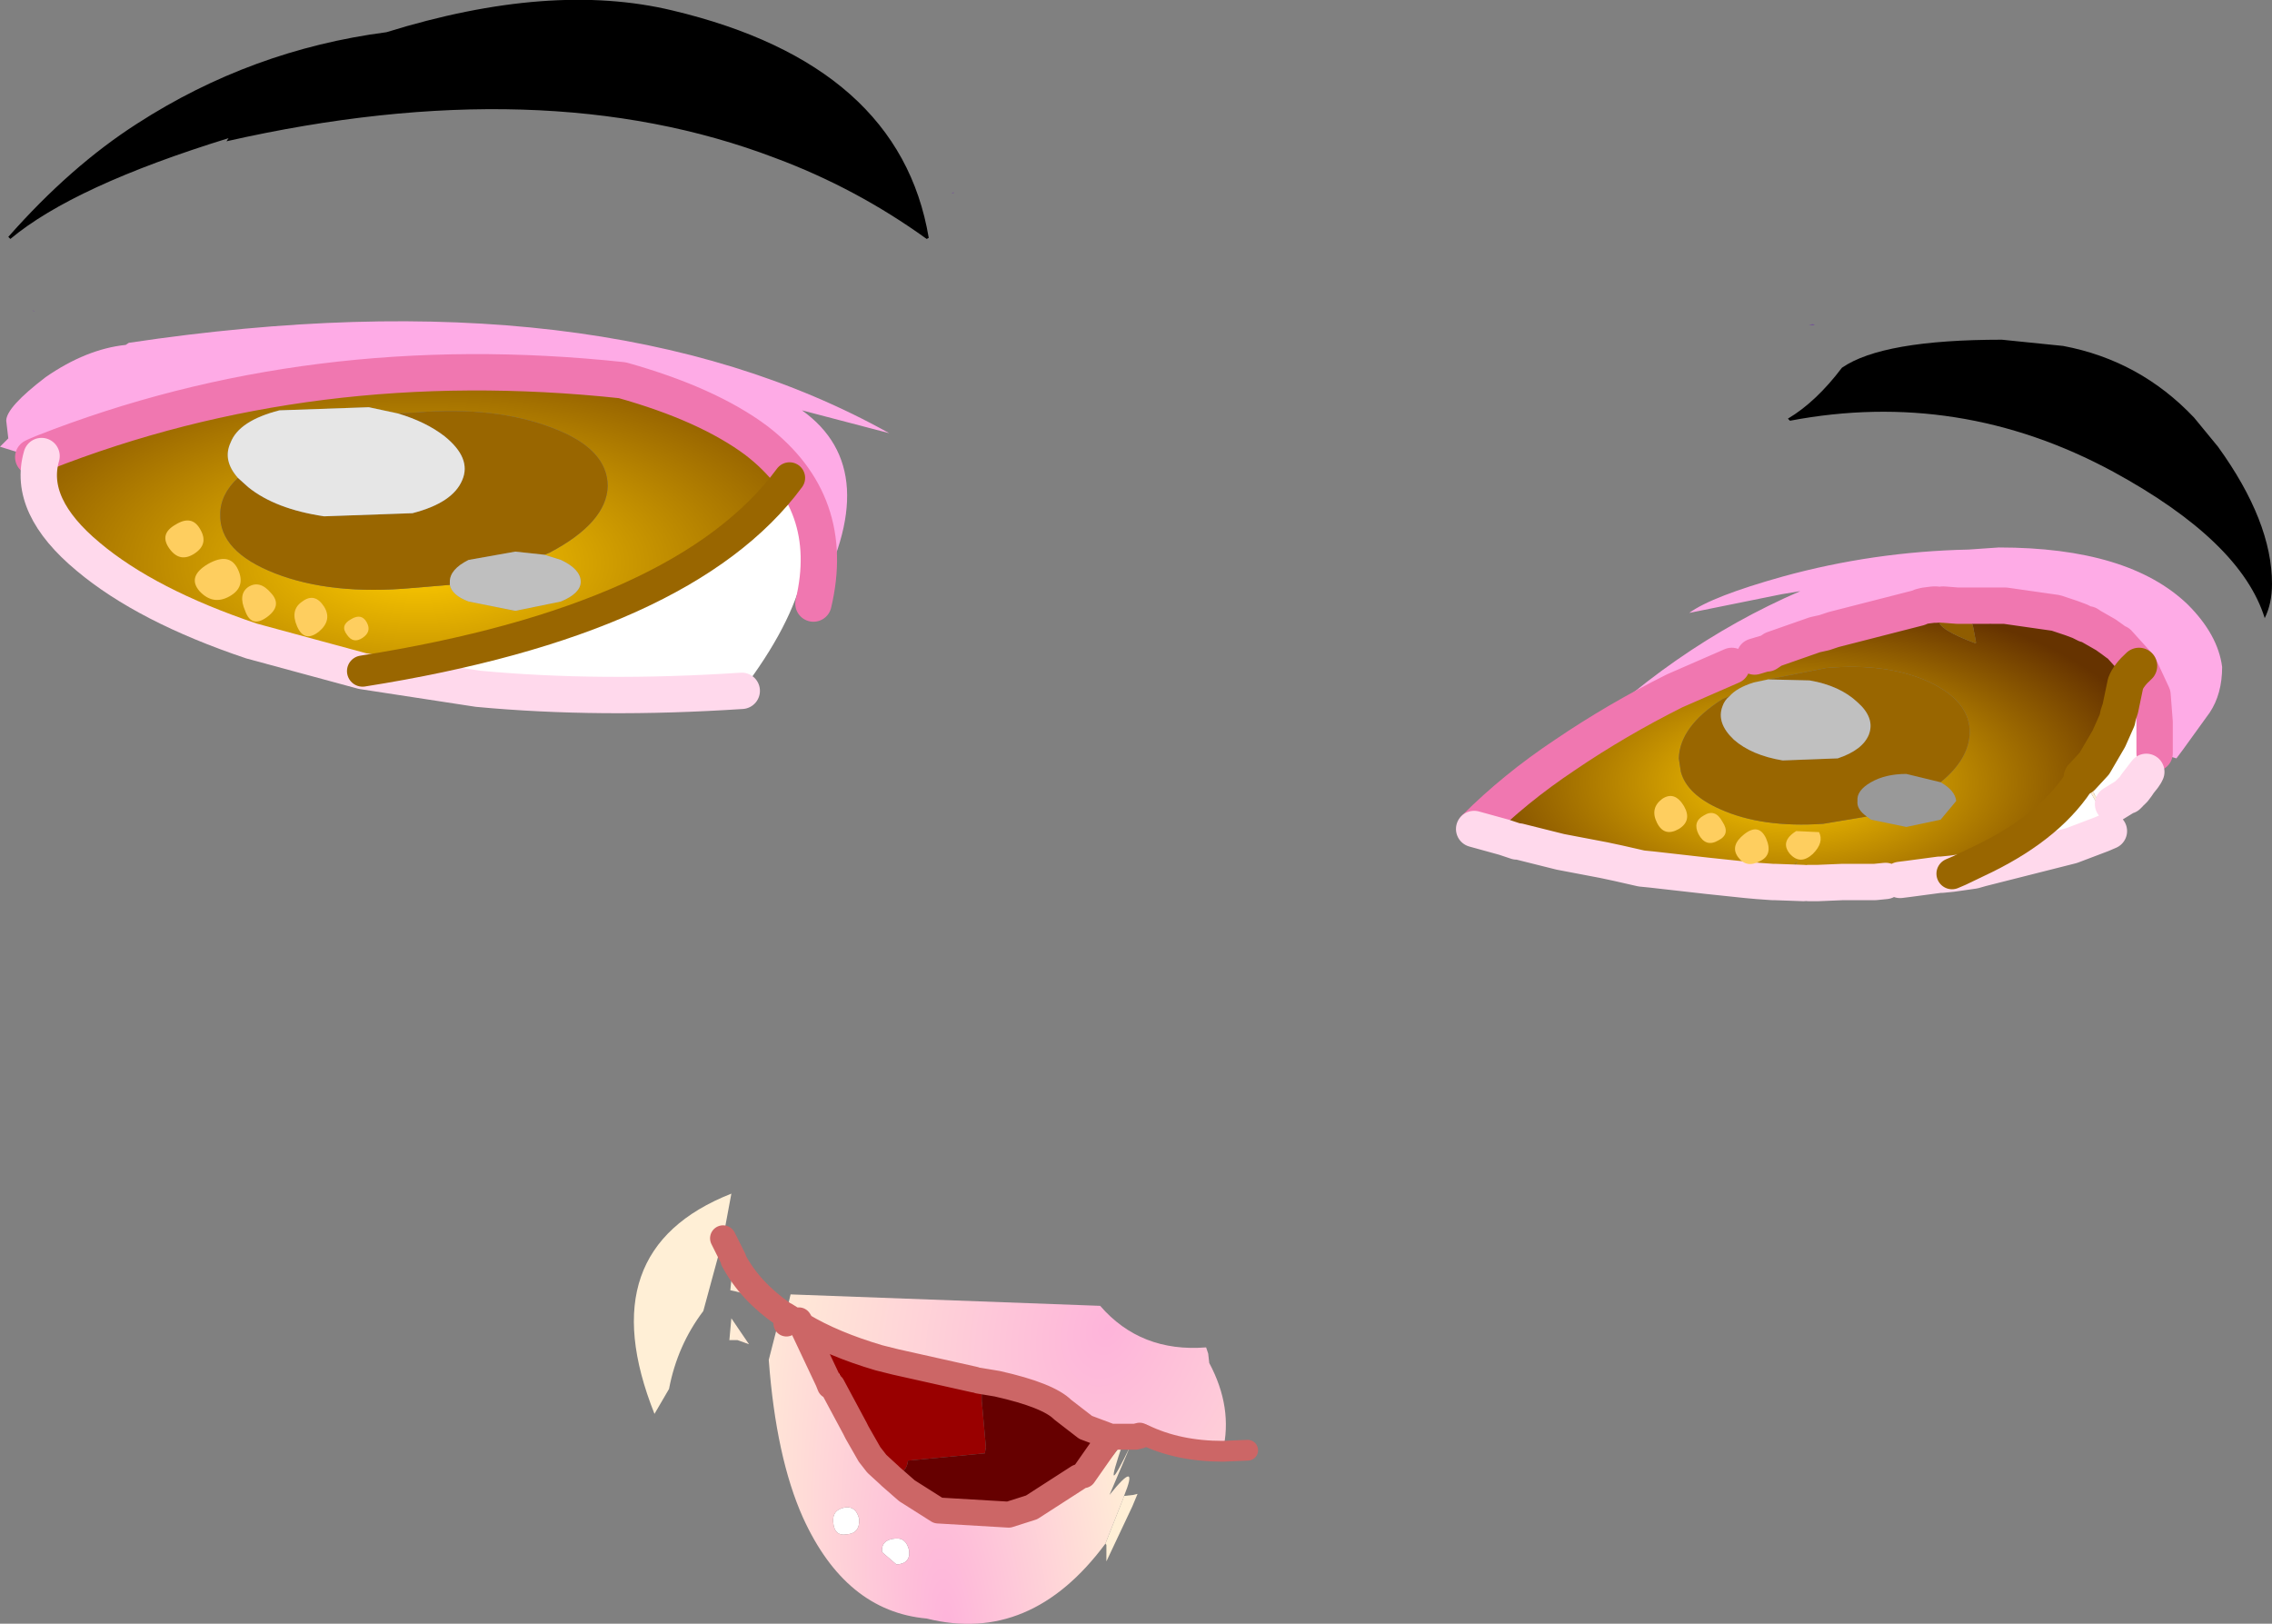 <?xml version="1.0" encoding="UTF-8" standalone="no"?>
<svg xmlns:xlink="http://www.w3.org/1999/xlink" height="78.15px" width="109.35px" xmlns="http://www.w3.org/2000/svg">
  <rect width="100%" height="100%" fill="#808080" stroke="none"/>
  <g transform="matrix(1.0, 0.0, 0.0, 1.0, -46.0, -54.75)">
    <path d="M80.8 114.35 L79.85 117.85 Q78.6 119.5 78.2 121.6 L77.5 122.8 Q74.35 114.9 81.2 112.2 L80.8 114.35" fill="url(#gradient0)" fill-rule="evenodd" stroke="none"/>
    <path d="M83.85 117.9 L84.05 117.05 98.95 117.6 Q100.9 119.85 104.05 119.6 L104.15 119.9 104.2 120.35 Q105.35 122.5 104.85 124.6 102.7 124.6 101.05 123.8 L100.85 123.85 100.65 123.9 99.5 123.9 99.45 123.9 98.25 123.45 97.15 122.6 Q96.45 121.9 94.0 121.35 L93.1 121.2 92.9 121.05 92.9 121.15 89.1 120.3 88.3 120.1 Q86.1 119.45 84.6 118.55 L84.45 118.3 Q84.1 117.8 83.85 117.9" fill="url(#gradient1)" fill-rule="evenodd" stroke="none"/>
    <path d="M81.3 115.4 Q82.1 116.9 83.7 118.0 L83.8 118.05 83.85 118.45 83.5 118.25 83.0 117.5 Q82.15 117.05 81.15 116.85 L81.3 115.4 M99.5 123.9 L100.65 123.9 100.85 123.85 100.6 124.45 100.4 124.35 100.1 124.15 99.5 123.95 99.5 123.9" fill="url(#gradient2)" fill-rule="evenodd" stroke="none"/>
    <path d="M87.85 124.75 L87.25 123.7 87.2 123.6 87.15 123.5 86.85 122.6 86.4 120.85 86.25 121.35 86.05 121.45 85.95 121.45 85.85 121.2 84.6 118.55 Q86.1 119.45 88.3 120.1 L89.1 120.3 92.9 121.15 92.9 121.05 93.1 121.2 93.25 121.5 93.25 122.15 93.45 124.4 93.4 124.7 89.7 125.05 Q89.65 125.6 89.1 125.75 L88.85 125.75 88.8 125.75 88.2 125.2 87.85 124.75" fill="#990000" fill-rule="evenodd" stroke="none"/>
    <path d="M98.1 125.75 L98.1 125.7 97.9 125.85 95.65 127.3 94.55 127.65 91.15 127.45 89.65 126.5 88.85 125.8 88.85 125.75 89.1 125.75 Q89.65 125.6 89.7 125.05 L93.4 124.7 93.45 124.4 93.25 122.15 93.25 121.5 93.1 121.2 94.0 121.35 Q96.45 121.9 97.15 122.6 L98.25 123.45 99.45 123.9 98.85 124.75 98.15 125.75 98.1 125.75" fill="#660000" fill-rule="evenodd" stroke="none"/>
    <path d="M86.75 128.6 Q86.15 128.7 86.1 128.0 86.05 127.4 86.7 127.3 87.2 127.25 87.35 127.85 87.4 128.55 86.75 128.6 M89.75 129.35 Q89.85 130.0 89.15 130.05 L88.45 129.45 Q88.4 128.85 89.1 128.8 89.6 128.75 89.75 129.35" fill="#ffffff" fill-rule="evenodd" stroke="none"/>
    <path d="M99.2 129.05 L100.05 126.9 100.1 126.75 100.55 126.7 100.75 126.65 100.5 127.25 99.25 129.9 99.25 129.1 99.2 129.05 M81.1 119.25 L81.1 119.3 81.2 118.2 82.05 119.45 81.5 119.25 81.1 119.25" fill="url(#gradient3)" fill-rule="evenodd" stroke="none"/>
    <path d="M83.8 118.05 L83.85 117.9 Q84.1 117.8 84.45 118.3 L84.6 118.55 83.8 118.05 84.6 118.55 85.85 121.2 85.95 121.45 86.05 121.45 86.25 121.35 86.4 120.85 86.85 122.6 87.15 123.5 87.2 123.6 87.25 123.7 87.85 124.75 88.0 125.0 89.45 126.85 90.95 128.0 94.85 127.8 96.3 127.05 97.9 125.85 98.1 125.7 98.1 125.75 Q98.0 126.8 100.05 124.2 99.0 127.25 100.4 124.35 L99.4 126.7 Q100.85 124.9 100.1 126.75 L100.05 126.9 99.2 129.05 Q95.6 133.9 90.6 132.65 86.7 132.3 84.65 127.8 83.35 124.9 83.0 120.2 L83.5 118.25 83.85 118.45 83.8 118.05 M86.05 121.45 L87.15 123.5 86.05 121.45 M89.75 129.35 Q89.6 128.75 89.1 128.8 88.4 128.85 88.45 129.45 L89.15 130.05 Q89.85 130.0 89.75 129.35 M86.75 128.6 Q87.4 128.55 87.35 127.85 87.2 127.25 86.7 127.3 86.05 127.4 86.1 128.0 86.15 128.7 86.75 128.6" fill="url(#gradient4)" fill-rule="evenodd" stroke="none"/>
    <path d="M80.8 114.35 L81.3 115.35 81.3 115.4 Q82.1 116.9 83.7 118.0 L83.8 118.05 83.85 118.45 M84.6 118.55 L84.45 118.3 M84.6 118.55 L83.8 118.05 M87.85 124.75 L87.25 123.7 87.2 123.6 87.15 123.5 86.05 121.45 M85.95 121.45 L85.85 121.2 84.6 118.55 Q86.1 119.45 88.3 120.1 L89.1 120.3 92.9 121.15 M93.1 121.2 L94.0 121.35 Q96.45 121.9 97.15 122.6 L98.25 123.45 99.45 123.9 99.5 123.9 100.65 123.9 100.85 123.85 M88.85 125.8 L89.65 126.5 91.15 127.45 94.55 127.65 95.65 127.3 97.9 125.85 M99.45 123.9 L98.85 124.75 98.15 125.75 98.1 125.75 M99.5 123.9 L99.5 123.95 M88.8 125.75 L88.85 125.8 M88.8 125.75 L88.2 125.2 87.85 124.75" fill="none" stroke="#cc6666" stroke-linecap="round" stroke-linejoin="round" stroke-width="1.25"/>
    <path d="M104.85 124.6 L106.05 124.55 M101.05 123.8 Q102.7 124.6 104.85 124.6" fill="none" stroke="#cc6666" stroke-linecap="round" stroke-linejoin="round" stroke-width="1.0"/>
    <path d="M91.9 64.0 L91.9 64.05 91.8 64.05 91.9 64.0 M133.25 70.35 L133.35 70.4 133.05 70.4 133.25 70.35 M47.7 69.75 L47.55 69.7 47.6 69.7 47.7 69.75" fill="#724c99" fill-rule="evenodd" stroke="none"/>
    <path d="M47.6 76.75 L46.0 76.25 46.4 75.85 46.3 75.0 Q46.3 74.35 48.2 72.9 50.15 71.55 52.05 71.35 L52.2 71.25 Q74.9 67.85 88.8 75.6 L84.6 74.5 Q88.65 77.4 85.15 83.8 86.3 78.95 82.4 75.95 80.05 74.2 75.95 73.05 61.0 71.45 48.05 76.55 L48.0 76.7 47.95 76.7 47.7 76.7 47.6 76.75 M126.6 88.0 Q123.8 89.4 121.3 91.1 126.4 85.9 132.65 83.2 L131.75 83.35 127.3 84.25 Q128.4 83.45 131.8 82.5 136.15 81.3 140.75 81.2 L142.2 81.1 Q148.45 81.1 151.3 83.85 152.75 85.3 152.95 86.85 152.95 88.15 152.35 89.05 L151.05 90.85 150.75 91.25 150.4 91.15 150.1 89.15 Q150.1 88.0 148.45 86.15 146.25 83.65 142.95 83.65 L141.9 83.9 141.85 83.9 141.75 83.9 141.7 83.9 140.9 83.9 140.2 83.9 139.55 83.85 139.5 83.85 139.55 83.95 139.8 84.2 139.65 84.2 139.2 83.85 139.2 83.8 139.05 83.85 138.65 83.9 138.45 83.95 138.35 84.0 134.25 85.05 133.8 85.2 133.35 85.3 131.35 86.0 131.05 86.2 131.0 86.2 130.95 86.2 130.45 86.35 130.1 86.5 129.95 86.55 129.8 86.6 129.35 86.8 126.6 88.0 M47.7 76.7 L48.05 76.55 47.7 76.7" fill="#feabe6" fill-rule="evenodd" stroke="none"/>
    <path d="M82.4 75.95 Q83.4 76.8 84.0 77.75 78.95 84.6 63.45 87.05 L58.1 85.6 Q53.05 83.9 50.25 81.55 47.3 79.1 48.0 76.7 L48.05 76.55 Q61.0 71.45 75.95 73.05 80.05 74.2 82.4 75.95 M65.15 74.65 L63.75 74.35 59.45 74.5 Q57.5 75.0 57.1 76.05 56.7 76.9 57.45 77.75 56.6 78.55 56.6 79.5 56.55 81.3 59.25 82.35 61.95 83.4 65.85 83.05 L67.65 82.9 Q67.75 83.4 68.55 83.7 L70.8 84.15 73.0 83.7 Q73.95 83.3 73.95 82.75 73.95 82.15 73.0 81.7 L72.2 81.45 72.45 81.35 Q75.2 79.9 75.25 78.15 75.25 76.35 72.6 75.35 69.9 74.3 66.05 74.6 L65.15 74.65" fill="url(#gradient5)" fill-rule="evenodd" stroke="none"/>
    <path d="M84.0 77.75 Q86.5 81.7 81.7 88.0 74.85 88.45 69.0 87.9 L63.45 87.05 Q78.95 84.6 84.0 77.75 M139.95 96.8 L140.3 96.65 141.55 96.05 Q144.8 94.45 146.2 92.15 L146.8 91.5 147.5 90.3 147.9 89.4 147.95 89.15 148.05 88.85 148.3 87.65 Q148.45 87.25 148.95 86.8 L149.6 88.2 149.7 89.5 149.7 91.0 150.15 91.05 149.25 92.0 149.3 91.9 148.8 92.55 149.3 91.9 149.25 92.0 148.8 92.55 148.6 92.8 148.6 92.85 148.5 92.95 148.4 93.05 147.45 94.4 147.6 94.7 147.5 94.75 147.15 94.9 145.7 95.45 141.35 96.55 141.0 96.65 139.95 96.8 M147.6 92.8 L147.8 92.6 147.95 92.5 148.1 92.3 148.2 92.15 148.4 91.9 148.55 91.65 Q148.1 92.0 147.95 92.5 147.7 92.55 147.6 92.8 M148.5 92.95 L148.55 92.85 148.6 92.85 148.55 92.85 148.5 92.95 M146.2 92.15 L147.2 93.9 147.35 93.8 146.95 93.2 146.8 93.0 146.8 92.95 146.2 92.15 M148.35 93.05 L147.7 93.45 148.35 93.05 148.55 92.85 148.35 93.05 148.4 93.05 148.35 93.05" fill="#ffffff" fill-rule="evenodd" stroke="none"/>
    <path d="M119.25 92.75 Q121.5 90.9 124.05 89.45 L124.3 89.6 120.9 91.65 Q119.9 92.2 119.25 92.75 M117.0 94.6 L117.8 93.9 117.75 94.0 118.25 94.85 118.4 95.05 116.95 94.65 117.0 94.6 M120.3 95.55 L120.8 95.25 121.25 95.45 Q121.05 95.55 121.1 95.75 L120.3 95.55 M123.2 96.15 L123.45 96.1 123.9 96.3 123.2 96.15 M125.0 96.55 L125.7 96.3 125.5 96.6 125.0 96.55 M128.15 96.9 L128.95 96.4 129.25 96.5 Q129.15 96.6 129.4 96.8 L130.05 97.1 128.15 96.9 M130.6 97.15 Q131.7 97.1 132.5 96.2 132.15 96.9 132.85 97.05 L132.8 97.25 131.4 97.2 131.3 97.2 130.6 97.15 M136.25 97.2 L137.05 96.6 Q136.75 96.8 136.75 97.15 L136.25 97.2 M138.35 84.0 L135.6 84.8 131.05 86.2 131.35 86.0 133.35 85.3 133.8 85.2 134.25 85.05 138.35 84.0 M130.95 86.2 L130.8 86.25 130.45 86.35 130.95 86.2" fill="url(#gradient6)" fill-rule="evenodd" stroke="none"/>
    <path d="M117.8 93.9 Q118.45 93.3 119.15 92.8 L119.25 92.75 Q119.9 92.2 120.9 91.65 L124.3 89.6 124.05 89.45 126.6 88.0 129.35 86.8 129.8 86.6 129.95 86.55 130.1 86.5 130.45 86.35 130.8 86.25 130.95 86.2 131.0 86.2 131.05 86.2 135.6 84.8 138.35 84.0 138.45 83.95 138.65 83.9 139.05 83.85 139.2 83.8 139.2 83.85 139.65 84.2 139.8 84.35 Q139.3 84.4 139.3 84.6 139.3 85.05 141.05 85.7 L141.1 85.7 141.1 85.65 140.95 84.85 Q140.75 84.35 139.95 84.35 L139.8 84.2 139.55 83.95 139.5 83.85 139.55 83.85 140.2 83.9 140.9 83.9 141.25 84.15 142.5 83.9 144.95 84.25 145.7 84.5 145.6 84.5 146.1 84.65 146.4 84.8 146.1 84.65 146.15 84.65 146.4 84.8 146.5 84.8 146.65 84.9 147.35 85.3 147.3 85.55 147.9 85.7 147.95 85.7 148.9 86.75 148.95 86.8 Q148.45 87.25 148.3 87.65 L148.05 88.85 147.95 89.15 147.7 89.3 147.65 89.3 147.9 89.4 147.5 90.3 146.8 91.5 146.2 92.15 Q144.8 94.45 141.55 96.05 L140.3 96.65 139.95 96.8 139.45 96.85 139.35 96.85 137.85 97.05 137.45 97.1 137.0 97.15 136.75 97.15 Q136.75 96.8 137.05 96.6 L136.25 97.2 134.7 97.2 133.5 97.25 133.05 97.25 132.8 97.25 132.85 97.05 Q132.15 96.9 132.5 96.2 131.7 97.1 130.6 97.15 L130.05 97.1 129.4 96.8 Q129.15 96.6 129.25 96.5 L128.95 96.4 128.15 96.9 125.5 96.6 125.7 96.3 125.0 96.55 123.9 96.3 123.45 96.1 123.2 96.15 121.1 95.75 Q121.05 95.55 121.25 95.45 L120.8 95.25 120.3 95.55 119.1 95.25 119.0 95.25 118.4 95.05 118.25 94.85 117.75 94.0 117.8 93.9 M139.05 83.85 L139.2 83.85 139.05 83.85 M129.25 88.25 L128.9 88.4 Q126.85 89.7 126.8 91.25 L126.9 91.9 Q127.2 93.0 128.8 93.7 130.8 94.6 133.75 94.4 L135.85 94.05 136.05 94.2 137.75 94.55 139.4 94.2 140.15 93.3 Q140.1 92.8 139.4 92.4 140.75 91.3 140.8 90.05 140.85 88.5 138.8 87.55 136.8 86.65 133.9 86.9 L131.1 87.45 130.4 87.6 Q129.6 87.85 129.25 88.25" fill="url(#gradient7)" fill-rule="evenodd" stroke="none"/>
    <path d="M119.25 92.75 L119.15 92.8 Q118.45 93.3 117.8 93.9 L117.0 94.6 Q118.9 92.7 121.3 91.1 123.8 89.4 126.6 88.0 L124.05 89.45 Q121.5 90.9 119.25 92.75 M148.95 86.8 L148.9 86.75 147.95 85.7 147.9 85.7 147.7 85.55 147.35 85.3 146.65 84.9 146.5 84.8 146.4 84.8 146.15 84.65 146.1 84.65 145.7 84.5 144.95 84.25 142.5 83.9 141.9 83.9 142.95 83.65 Q146.25 83.65 148.45 86.15 150.1 88.0 150.1 89.15 L150.4 91.15 150.15 91.05 149.7 91.0 149.7 89.5 149.6 88.2 148.95 86.8 M139.8 84.2 L139.95 84.35 139.8 84.35 139.65 84.2 139.8 84.2 M131.4 97.2 L132.8 97.25 132.35 97.25 131.65 97.25 131.4 97.2 M146.2 92.15 L146.8 92.95 146.8 93.0 146.95 93.2 147.35 93.8 147.2 93.9 146.2 92.15" fill="#ffefd6" fill-rule="evenodd" stroke="none"/>
    <path d="M147.9 89.4 L147.65 89.3 147.7 89.3 147.95 89.15 147.9 89.4 M147.9 85.7 L147.3 85.55 147.35 85.3 147.7 85.55 147.9 85.7 M146.1 84.65 L145.6 84.5 145.7 84.5 146.1 84.65 M142.5 83.9 L141.25 84.15 140.9 83.9 141.7 83.9 141.75 83.9 141.85 83.9 141.9 83.9 142.5 83.9" fill="url(#gradient8)" fill-rule="evenodd" stroke="none"/>
    <path d="M139.95 84.35 Q140.75 84.35 140.95 84.85 L141.1 85.65 141.1 85.7 141.05 85.7 Q139.3 85.05 139.3 84.6 139.3 84.4 139.8 84.35 L139.95 84.35" fill="#905d00" fill-rule="evenodd" stroke="none"/>
    <path d="M135.85 94.05 L133.75 94.4 Q130.8 94.6 128.8 93.7 127.2 93.0 126.9 91.9 L126.8 91.25 Q126.85 89.7 128.9 88.4 L129.25 88.25 Q129.0 88.45 128.9 88.75 128.6 89.55 129.45 90.35 130.3 91.1 131.8 91.35 L134.45 91.25 Q135.65 90.85 135.95 90.1 136.25 89.3 135.4 88.55 134.55 87.75 133.1 87.5 L131.1 87.45 133.9 86.9 Q136.8 86.65 138.8 87.55 140.85 88.5 140.8 90.05 140.75 91.3 139.4 92.4 L137.75 92.0 Q136.75 92.0 136.05 92.4 135.35 92.8 135.4 93.3 135.35 93.7 135.85 94.05 M65.15 74.65 L66.05 74.6 Q69.9 74.3 72.6 75.35 75.25 76.35 75.25 78.15 75.2 79.9 72.45 81.35 L72.2 81.45 70.8 81.3 68.55 81.7 Q67.65 82.15 67.65 82.75 L67.65 82.9 65.85 83.05 Q61.95 83.4 59.25 82.35 56.55 81.3 56.6 79.5 56.6 78.55 57.45 77.75 L57.95 78.2 Q59.25 79.25 61.6 79.6 L65.85 79.45 Q67.8 78.95 68.25 77.85 68.7 76.8 67.4 75.75 66.5 75.05 65.15 74.65" fill="#996600" fill-rule="evenodd" stroke="none"/>
    <path d="M131.1 87.45 L133.1 87.5 Q134.55 87.75 135.4 88.55 136.25 89.3 135.95 90.1 135.65 90.85 134.45 91.25 L131.8 91.35 Q130.3 91.1 129.45 90.35 128.6 89.55 128.9 88.75 129.0 88.45 129.25 88.25 129.6 87.85 130.4 87.6 L131.1 87.45" fill="#ffffff" fill-opacity="0.502" fill-rule="evenodd" stroke="none"/>
    <path d="M135.85 94.05 Q135.35 93.7 135.4 93.3 135.35 92.8 136.05 92.4 136.75 92.0 137.75 92.0 L139.4 92.4 Q140.1 92.8 140.15 93.3 L139.4 94.2 137.75 94.55 136.05 94.2 135.85 94.05" fill="#ffffff" fill-opacity="0.2" fill-rule="evenodd" stroke="none"/>
    <path d="M149.25 92.0 L149.15 92.15 148.95 92.4 148.85 92.55 148.7 92.75 148.6 92.85 148.6 92.8 148.8 92.55 149.25 92.0 M148.6 92.8 L148.7 92.75 148.8 92.55 148.7 92.75 148.6 92.8" fill="url(#gradient9)" fill-rule="evenodd" stroke="none"/>
    <path d="M57.45 77.75 Q56.7 76.9 57.1 76.05 57.5 75.0 59.45 74.5 L63.75 74.35 65.15 74.65 Q66.5 75.05 67.4 75.75 68.7 76.8 68.25 77.85 67.8 78.95 65.85 79.45 L61.6 79.6 Q59.25 79.25 57.95 78.2 L57.45 77.75" fill="#ffffff" fill-opacity="0.8" fill-rule="evenodd" stroke="none"/>
    <path d="M72.2 81.45 L73.0 81.7 Q73.95 82.15 73.95 82.75 73.95 83.3 73.0 83.7 L70.8 84.15 68.55 83.7 Q67.75 83.4 67.65 82.9 L67.65 82.75 Q67.65 82.15 68.55 81.7 L70.8 81.3 72.2 81.45" fill="#ffffff" fill-opacity="0.498" fill-rule="evenodd" stroke="none"/>
    <path d="M85.15 83.8 Q86.3 78.95 82.4 75.95 80.05 74.2 75.95 73.05 61.0 71.45 48.05 76.55 L47.7 76.7 47.6 76.75 M126.6 88.0 Q123.8 89.4 121.3 91.1 118.9 92.7 117.0 94.6 M148.95 86.8 L148.9 86.75 147.95 85.7 147.9 85.7 147.7 85.55 147.35 85.3 146.65 84.9 146.5 84.8 146.4 84.8 146.1 84.65 145.7 84.5 144.95 84.25 142.5 83.9 141.9 83.9 141.85 83.9 M140.9 83.9 L140.2 83.9 139.55 83.85 139.5 83.85 M139.2 83.85 L139.05 83.85 138.65 83.9 138.45 83.95 138.35 84.0 134.25 85.05 133.8 85.2 133.35 85.3 131.35 86.0 131.05 86.2 131.0 86.2 130.95 86.2 130.45 86.35 M129.35 86.8 L126.6 88.0 M141.75 83.9 L141.7 83.9 140.9 83.9 M148.95 86.8 L149.6 88.2 149.7 89.5 149.7 91.0" fill="none" stroke="#f077b0" stroke-linecap="round" stroke-linejoin="round" stroke-width="1.75"/>
    <path d="M81.7 88.0 Q74.85 88.45 69.0 87.9 L63.45 87.05 58.1 85.6 Q53.05 83.9 50.25 81.55 47.3 79.1 48.0 76.7 M118.4 95.05 L119.0 95.25 119.1 95.25 120.3 95.55 121.1 95.75 123.2 96.15 123.9 96.3 125.0 96.55 125.5 96.6 128.15 96.9 130.05 97.1 130.6 97.15 131.3 97.2 131.4 97.2 132.8 97.25 M133.05 97.25 L133.5 97.25 134.7 97.2 136.25 97.2 136.75 97.15 M137.45 97.1 L137.85 97.05 139.35 96.85 M139.45 96.85 L139.95 96.8 141.0 96.65 141.35 96.55 145.7 95.45 147.15 94.9 147.5 94.75 M118.4 95.05 L116.95 94.65 M149.25 92.0 L149.15 92.15 148.95 92.4 148.85 92.55 148.7 92.75 148.6 92.85 148.55 92.85 148.5 92.95 148.4 93.05 148.35 93.05 148.55 92.85 M148.8 92.55 L149.3 91.9 149.25 92.0 M148.8 92.55 L148.7 92.75 148.6 92.8 148.6 92.85 M147.7 93.45 L148.35 93.05" fill="none" stroke="#ffd9ec" stroke-linecap="round" stroke-linejoin="round" stroke-width="1.75"/>
    <path d="M139.95 96.8 L140.3 96.65 141.55 96.05 Q144.8 94.45 146.2 92.15 M84.0 77.75 Q78.95 84.6 63.45 87.05" fill="none" stroke="#996600" stroke-linecap="round" stroke-linejoin="round" stroke-width="1.5"/>
    <path d="M146.2 92.15 L146.8 91.5 147.5 90.3 147.9 89.4 147.95 89.15 148.05 88.85 148.3 87.65 Q148.45 87.25 148.95 86.8" fill="none" stroke="#996600" stroke-linecap="round" stroke-linejoin="round" stroke-width="1.75"/>
    <path d="M126.0 93.2 Q126.6 92.8 127.05 93.55 127.45 94.25 126.8 94.65 126.1 95.05 125.75 94.35 125.4 93.65 126.0 93.2 M131.0 95.1 Q131.35 95.9 130.7 96.2 130.05 96.55 129.65 96.0 129.25 95.45 129.95 94.9 130.65 94.35 131.0 95.1 M127.75 94.9 Q127.45 94.3 128.0 94.0 128.55 93.65 128.9 94.3 129.3 94.9 128.7 95.2 128.1 95.55 127.75 94.9 M132.15 95.85 Q131.65 95.25 132.45 94.75 L133.55 94.8 Q133.8 95.3 133.25 95.85 132.65 96.4 132.15 95.85 M55.65 80.25 Q56.05 80.95 55.35 81.4 54.65 81.85 54.15 81.15 53.65 80.45 54.45 80.0 55.25 79.5 55.65 80.25 M57.45 82.15 Q57.85 83.0 57.05 83.45 56.25 83.9 55.6 83.2 55.0 82.5 56.0 81.9 57.05 81.3 57.45 82.15 M57.8 84.15 Q57.45 83.35 57.95 83.0 58.5 82.65 59.05 83.3 59.6 83.9 58.85 84.45 58.1 85.0 57.8 84.15 M60.55 83.7 Q61.15 83.25 61.6 83.95 62.0 84.6 61.35 85.15 60.65 85.7 60.3 84.9 59.95 84.1 60.55 83.7 M63.45 85.45 Q63.0 85.75 62.7 85.3 62.35 84.85 62.9 84.55 63.4 84.25 63.65 84.7 63.9 85.15 63.45 85.45" fill="#fece5f" fill-rule="evenodd" stroke="none"/>
    <path d="M90.6 66.25 Q87.2 63.8 83.3 62.35 72.15 58.1 56.9 61.55 L57.0 61.4 Q49.55 63.7 46.5 66.25 L46.4 66.15 Q49.4 62.75 52.6 60.7 58.1 57.15 64.6 56.3 72.5 53.85 78.35 55.25 89.3 57.85 90.7 66.2 L90.6 66.25 M145.3 71.4 Q149.0 72.1 151.6 74.85 L152.75 76.25 Q155.35 79.85 155.35 82.85 155.35 83.8 155.0 84.5 153.85 80.8 147.7 77.45 140.3 73.45 132.15 75.0 L132.05 74.9 Q133.4 74.1 134.65 72.45 136.6 71.1 142.35 71.1 L145.3 71.4" fill="#000000" fill-rule="evenodd" stroke="none"/>
  </g>
  <defs>
    <radialGradient cx="0" cy="0" gradientTransform="matrix(-0.026, -0.015, -0.01, 0.018, 51.65, 92.1)" gradientUnits="userSpaceOnUse" id="gradient0" r="819.2" spreadMethod="pad">
      <stop offset="0.0" stop-color="#ffdacc"/>
      <stop offset="1.0" stop-color="#ffefd6"/>
    </radialGradient>
    <radialGradient cx="0" cy="0" gradientTransform="matrix(0.019, 0.008, -0.01, 0.026, 99.3, 118.65)" gradientUnits="userSpaceOnUse" id="gradient1" r="819.2" spreadMethod="pad">
      <stop offset="0.0" stop-color="#feb4da"/>
      <stop offset="1.0" stop-color="#ffefd6"/>
    </radialGradient>
    <radialGradient cx="0" cy="0" gradientTransform="matrix(0.012, 0.0, 0.0, 0.036, 88.15, 135.2)" gradientUnits="userSpaceOnUse" id="gradient2" r="819.2" spreadMethod="pad">
      <stop offset="0.0" stop-color="#feb4da"/>
      <stop offset="1.0" stop-color="#ffefd6"/>
    </radialGradient>
    <radialGradient cx="0" cy="0" gradientTransform="matrix(0.012, 0.0, 0.0, 0.036, 88.05, 138.0)" gradientUnits="userSpaceOnUse" id="gradient3" r="819.2" spreadMethod="pad">
      <stop offset="0.0" stop-color="#feb4da"/>
      <stop offset="1.0" stop-color="#ffefd6"/>
    </radialGradient>
    <radialGradient cx="0" cy="0" gradientTransform="matrix(0.012, -0.001, 0.004, 0.036, 91.6, 133.0)" gradientUnits="userSpaceOnUse" id="gradient4" r="819.2" spreadMethod="pad">
      <stop offset="0.0" stop-color="#feb4da"/>
      <stop offset="1.0" stop-color="#ffefd6"/>
    </radialGradient>
    <radialGradient cx="0" cy="0" gradientTransform="matrix(0.024, 0.0, 0.0, 0.011, 66.15, 81.85)" gradientUnits="userSpaceOnUse" id="gradient5" r="819.2" spreadMethod="pad">
      <stop offset="0.0" stop-color="#ffcc00"/>
      <stop offset="1.0" stop-color="#996600"/>
    </radialGradient>
    <radialGradient cx="0" cy="0" gradientTransform="matrix(0.034, 0.0, 0.0, 0.018, 143.7, 91.1)" gradientUnits="userSpaceOnUse" id="gradient6" r="819.2" spreadMethod="pad">
      <stop offset="0.0" stop-color="#ffcc00"/>
      <stop offset="1.0" stop-color="#663300"/>
    </radialGradient>
    <radialGradient cx="0" cy="0" gradientTransform="matrix(0.022, 0.0, 0.0, 0.011, 132.15, 92.4)" gradientUnits="userSpaceOnUse" id="gradient7" r="819.2" spreadMethod="pad">
      <stop offset="0.0" stop-color="#ffcc00"/>
      <stop offset="1.0" stop-color="#663300"/>
    </radialGradient>
    <radialGradient cx="0" cy="0" gradientTransform="matrix(0.011, 0.0, 0.0, 0.006, 144.7, 87.25)" gradientUnits="userSpaceOnUse" id="gradient8" r="819.2" spreadMethod="pad">
      <stop offset="0.0" stop-color="#ffcc00"/>
      <stop offset="1.0" stop-color="#663300"/>
    </radialGradient>
    <radialGradient cx="0" cy="0" gradientTransform="matrix(0.006, -0.006, -0.008, -0.002, 137.1, 101.3)" gradientUnits="userSpaceOnUse" id="gradient9" r="819.2" spreadMethod="pad">
      <stop offset="0.0" stop-color="#ffdacc"/>
      <stop offset="1.0" stop-color="#ffefd6"/>
    </radialGradient>
  </defs>
</svg>

